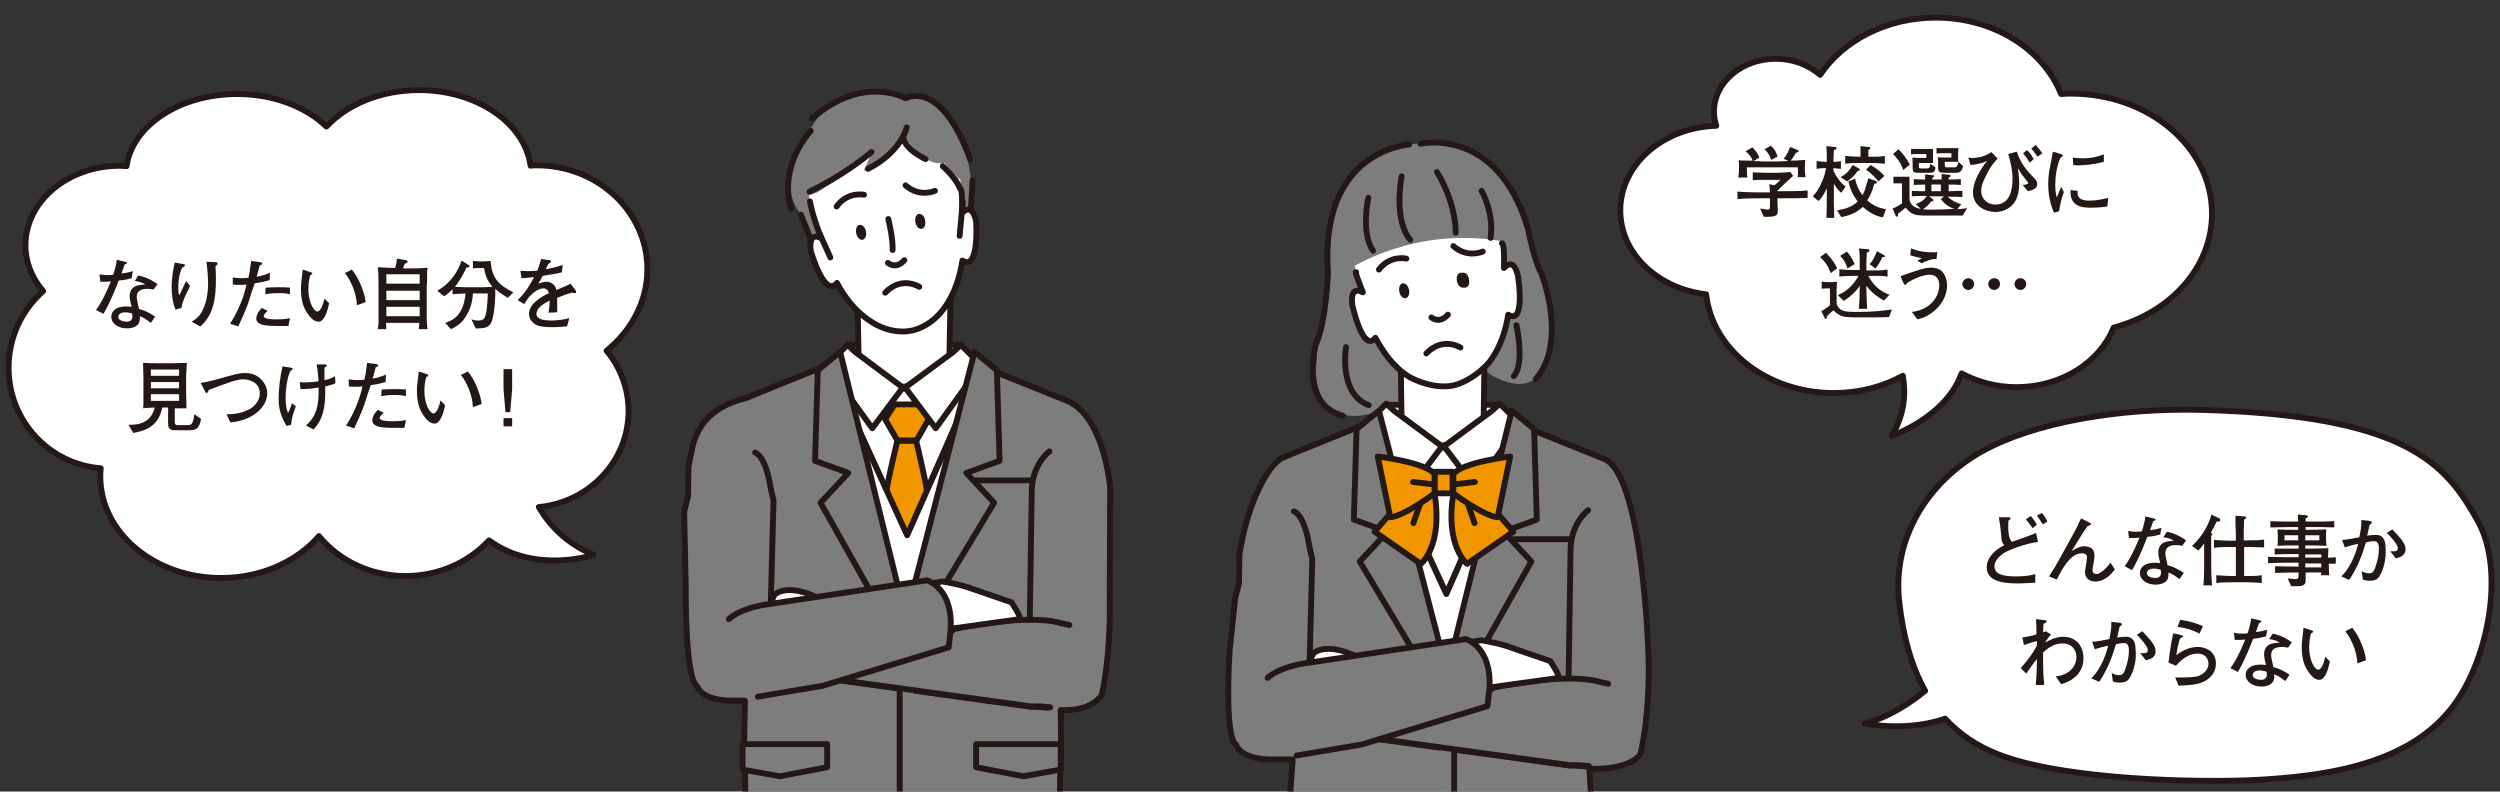<?xml version="1.0" encoding="utf-8"?>
<!-- Generator: Adobe Illustrator 24.1.3, SVG Export Plug-In . SVG Version: 6.00 Build 0)  -->
<svg version="1.1" id="レイヤー_1" xmlns="http://www.w3.org/2000/svg" xmlns:xlink="http://www.w3.org/1999/xlink" x="0px"
	 y="0px" viewBox="0 0 638 202" style="enable-background:new 0 0 638 202;" xml:space="preserve">
<rect x="0" y="0" width="638" height="202" fill="#333333" stroke="none"/>
<style type="text/css">
	.st0{clip-path:url(#SVGID_2_);}
	.st1{fill:#FFFFFF;stroke:#231815;stroke-width:1.5;stroke-linecap:round;stroke-linejoin:round;stroke-miterlimit:10;}
	.st2{fill:#7D7D7D;stroke:#231815;stroke-width:1.5;stroke-linecap:round;stroke-linejoin:round;stroke-miterlimit:10;}
	.st3{fill:none;stroke:#231815;stroke-width:1.5;stroke-linecap:round;stroke-linejoin:round;stroke-miterlimit:10;}
	.st4{fill:#231815;stroke:#231815;stroke-width:1.5;stroke-linecap:round;stroke-linejoin:round;stroke-miterlimit:10;}
	.st5{fill:#231815;}
	.st6{fill:#F29600;stroke:#231815;stroke-width:1.5;stroke-linecap:round;stroke-linejoin:round;stroke-miterlimit:10;}
	.st7{fill:#7D7D7D;}
	.st8{fill:#FFFFFF;}
	.st9{fill:#FFE946;stroke:#231815;stroke-width:1.5;stroke-linecap:round;stroke-linejoin:round;stroke-miterlimit:10;}
	.st10{fill:#007FC9;stroke:#231815;stroke-width:1.5;stroke-linecap:round;stroke-linejoin:round;stroke-miterlimit:10;}
</style>
<g>
	<g>
		<defs>
			<rect id="SVGID_1_" x="125.9" y="14.4" width="336.4" height="187.6"/>
		</defs>
		<clipPath id="SVGID_2_">
			<use xlink:href="#SVGID_1_"  style="overflow:visible;"/>
		</clipPath>
		<g class="st0">
			<g>
				<polygon class="st1" points="245.2,88 216.3,88 230.7,103.2 				"/>
				<path class="st1" d="M245.5,93.4c-3-1.5-3.2-2.9-3.2-2.9l0.3-16.8l-11.9,2.7l-11.9-2.7l0.3,16.8c0,0-0.2,1.4-3.2,2.9
					c0,0-1.8,6.7,13.5,8.6l0.2,0.2c0.4,0,0.7-0.1,1-0.1c0.3,0,0.7,0.1,1,0.1l0.2-0.2C247.3,100.2,245.5,93.4,245.5,93.4z"/>
				<path class="st2" d="M283.2,152.4l0.1-28c0,0-1.5-19-11.7-22.4l-19.4-7.8l-6.7-3c0,0-2.9,6.4-15.1,7.5
					c-12.2-1.1-15.1-7.5-15.1-7.5l-6.7,3l-14.1,5.7l-4.1,1.7c-3.8,1-11.5,3.2-13.7,12.5l-1,5l-0.1,7.5l-1,4l0.4,18.6
					c0,0-0.3,23.9,2.9,25.9c0,0,0.7,3.3,8,3.7h4.2l-0.2,12c0.3,5.3,0.3,11.3,0.3,11.3l-0.8,20H228h5h37.7l-0.2-20c0,0,0-6,0.3-11.3
					l-0.1-9.6c2.5,0.1,7.6,0,10.4-3.7C281.2,177.3,283.5,168,283.2,152.4z"/>
				<path class="st3" d="M262.8,158.4l0.5-32.9c0-7,4.5-10.3,4.5-10.3"/>
				<path class="st1" d="M209,152.7c0,0-7.3-4-11.3-1c0,0-3,5.3,1,5.3"/>
				<path class="st4" d="M214.7,173.7l48.6,6.7c0,0-0.9-0.2,4.1,0.2"/>
				<path class="st3" d="M272.9,159.5c0,0-10.3-3.1-30.3,1.2"/>
				<path class="st3" d="M196.7,154.1l0.7-26.4l-0.7-3c-1.3-8.6-4-9.2-4-9.2"/>
				<path class="st3" d="M227,55.8c0,0,1.2,4.8,1.1,7.9"/>
				<path class="st3" d="M226.9,67c0,0,2,1.8,4.2-0.7"/>
				<g>
					<path class="st5" d="M236.1,56.3c0.2,1.1-0.2,2-0.9,2.1c-0.7,0.1-1.4-0.6-1.6-1.7c-0.2-1.1,0.2-2,0.9-2.1
						C235.3,54.5,236,55.3,236.1,56.3z"/>
				</g>
				<g>
					<path class="st5" d="M236.1,56.3c0.2,1.1-0.2,2-0.9,2.1c-0.7,0.1-1.4-0.6-1.6-1.7c-0.2-1.1,0.2-2,0.9-2.1
						C235.3,54.5,236,55.3,236.1,56.3z"/>
				</g>
				<line class="st3" x1="229.2" y1="76.8" x2="232.4" y2="76.3"/>
				<path class="st1" d="M231.5,136.6l-19.7-42.9l4.3-2c0,0,2.9,6.5,15.1,7.5c12.2-1.1,15.1-7.5,15.1-7.5l3.7,2.8L231.5,136.6z"/>
				<g>
					<g>
						<polygon class="st6" points="234.6,103.2 233.7,103.2 229.1,103.2 228.3,103.2 225.9,107 229,112.4 229.9,112.4 233,112.4 
							233.9,112.4 237,107 						"/>
						<path class="st6" d="M233.8,112.5h-1.9h-1h-1.9c0,0-3.2,13.2-2.7,13.2c0.3,0,3.1,8.2,4.6,10.7V136c0,0,0.2,0.8,0.5,0.3
							c0.3,0.5,0.5,0.1,0.5,0.1l0,0c1.5-2.4,4.3-10.7,4.6-10.7C237,125.8,233.8,112.5,233.8,112.5z"/>
					</g>
				</g>
				<polyline class="st1" points="211.9,93.7 231.5,136.6 250.2,94.5 230.5,161.5 230.1,160.1 211.9,93.7 				"/>
				<polygon class="st1" points="218.2,89.8 230.4,98.9 222.6,109.3 222.6,109.3 211,93.2 216.3,88 				"/>
				<polygon class="st1" points="243.3,89.8 231,98.9 238.8,109.3 238.8,109.3 250.4,93.2 245.2,88 				"/>
				<polyline class="st2" points="232.6,163.6 214.4,89.8 208.7,94.5 208,117.6 216.5,120.7 209.4,128.3 226.9,159.4 				"/>
				<polyline class="st2" points="234.3,160.5 253.7,128.3 246.6,120.7 255.1,117.6 254.4,94.5 248.7,89.8 229.6,163.7 229.6,221.9 
									"/>
				<path class="st2" d="M270.3,158.9c0,0-7.8-2.5-27.7,1.8l-13.8,2.8l-14.1,10.1l48.6,6.7c0,0,1.4-0.2,4.7,0.2"/>
				<path class="st1" d="M234.2,149.4l6.3-1c0,0,4.7,0.7,8,2l9.6,3.3c0,0,2.4,3.5,2.2,4.3l-17.3,2.4l0.1,0.5
					C243.1,161,232.8,153.7,234.2,149.4z"/>
				<path class="st2" d="M186,158c0,0,2.7-2.9,10.7-3.9l39.9-6c0,0,6.7,2,6,12.6l-0.5,4.5L210,175l-16.6,2.8"/>
				<polygon class="st2" points="249.1,189.9 270.7,189.9 270.7,196.4 261.2,198.1 249.1,195.8 				"/>
				<polygon class="st2" points="211.1,189.9 189.5,189.9 189.5,196.4 199,198.1 211.1,195.8 				"/>
				<line class="st3" x1="263.3" y1="122.6" x2="248.8" y2="122.6"/>
				<line class="st3" x1="229.2" y1="76.8" x2="232.4" y2="76.3"/>
				<path class="st7" d="M231,25.1c0,0-9.5-4.8-18.2,1.9c0,0-1.9,0.4-4.3,3.3c-0.7,0.9-1.9,3-2.6,4.2c-0.3,0.5-0.5,1-0.8,1.5
					c-2.2,4.6-6.4,11.7-0.3,19.3l4.4,9.9l38.5-6.5c0,0,1.7-12.6-2.1-22.3C245.5,36.3,240.6,23.1,231,25.1z"/>
				<path class="st8" d="M244.9,45.8c0,0,0.1-1.2,0.3,1.5c0.2,1.9,0.3,4.3,0.2,7.1c1-1.1,2.7-2,3.6,2.1c0,0,0.9,12.8-3.5,10
					c-0.6,3.9-1.9,8.5-4.7,12.2c0,0-2.9,4.5-8.3,5.7l0,0c-0.1,0-0.2,0-0.3,0c-0.1,0-0.2,0.1-0.3,0.1l0,0c-5.6,0.7-9.8-2.5-9.8-2.5
					c-4-2.5-6.8-6.4-8.6-9.8c-3.2,4.1-6.7-8.2-6.7-8.2c-0.5-4.2,1.4-3.9,2.7-3.2c-2.5-6.3-3.1-10.9-3.1-10.9l2.2-0.8
					c0,0,13.5-8.8,13.9-10.2l-2.1,4.8c0,0,9.6-5.5,10.2-9c0,0,4.4,6.8,9,7l1.5-0.1C241,41.6,244.3,45.4,244.9,45.8z"/>
				<path class="st3" d="M240.6,42.4c0,0,3.3,2.9,4.4,5.7c0,0,0.7-0.5,0.5,6.3c1-1.1,2.7-2,3.6,2.1c0,0,0.9,12.8-3.5,10
					c-0.6,3.9-1.9,8.5-4.7,12.2c0,0-2.9,4.5-8.3,5.7l0,0c-0.1,0-0.2,0-0.3,0c-0.1,0-0.2,0.1-0.3,0.1l0,0c-5.6,0.7-9.8-2.5-9.8-2.5
					c-4-2.5-6.8-6.4-8.6-9.8c-3.2,4.1-6.7-8.2-6.7-8.2c-0.5-4.2,1.4-3.9,2.7-3.2c-2.5-6.3-2.9-9.4-2.9-9.4"/>
				<path class="st3" d="M205.5,49.6"/>
				<path class="st3" d="M206.6,48.9c0,0,8.4-3.9,15.8-10.1"/>
				<path class="st3" d="M231.4,32.5c0,0-1.3,6.2-9.9,10.6"/>
				<path class="st3" d="M236.2,40.6c0,0-5.7-2.6-5.7-5.9"/>
				<path class="st3" d="M205.9,34.5"/>
				<path class="st3" d="M201.9,53.3c0,0-3.7-9.7,5-19.9"/>
				<line class="st3" x1="211.9" y1="65.7" x2="209.2" y2="59.7"/>
				<line class="st3" x1="244.9" y1="60.2" x2="245.7" y2="51.4"/>
				<path class="st3" d="M207.2,30.3c13.1-11.5,23.9-5.2,23.9-5.2s8.9-5.3,16.5,15.6"/>
				<line class="st3" x1="248.2" y1="46" x2="247.8" y2="53.1"/>
				<line class="st3" x1="204.4" y1="54.8" x2="207" y2="61.3"/>
				<path class="st3" d="M226.7,55.9c0,0,1.2,4.8,1.1,7.9"/>
				<path class="st3" d="M226.6,67.1c0,0,2,1.8,4.2-0.7"/>
				<g>
					<g>
						<path class="st5" d="M218.5,59.5c0.2,1.1,0.9,1.8,1.6,1.7c0.7-0.1,1.1-1.1,0.9-2.1c-0.2-1.1-0.9-1.8-1.6-1.7
							C218.7,57.4,218.3,58.4,218.5,59.5z"/>
						<path class="st3" d="M220.5,49.7c0,0-4.2-0.9-7,3"/>
					</g>
					<g>
						<path class="st5" d="M236.1,56.3c0.2,1.1-0.2,2-0.9,2.1c-0.7,0.1-1.4-0.6-1.6-1.7c-0.2-1.1,0.2-2,0.9-2.1
							C235.3,54.5,236,55.3,236.1,56.3z"/>
					</g>
				</g>
			</g>
			<path class="st7" d="M374.9,38.4c0,0-13.1-6.4-27.5,4c0,0-11.8,6.7-8.5,29.7c-3.2,14.3-2.6,15.4-2.9,20.1
				c-1.1,7.2,2.5,22.7,26.3,7.5c0,0,12.9-8.8,17.8-4.3c0,0,11.7,8,14.9-4.2c0,0,4.3-10.5-2.1-23.4c0,0-2.1-5-2.6-9.9
				C390.4,58.1,385.9,41.9,374.9,38.4z"/>
			<polygon class="st1" points="382.8,103.3 353.9,103.3 368.4,118.6 			"/>
			<path class="st1" d="M382.9,106.9c-3-1.5-4.3,2.1-4.3,2.1l0.3-21.7L368.1,90l-10.7-2.7l0.3,21.7c0,0-1.4-3.6-4.3-2.1
				c0,0-1.8,6.7,13.5,8.6l0.2,0.2c0.4,0,0.7-0.1,1-0.1c0.3,0,0.7,0.1,1,0.1l0.2-0.2C384.7,113.7,382.9,106.9,382.9,106.9z"/>
			<path class="st2" d="M420.7,167.4L420.7,167.4c0,0-1.4-47.1-11.6-50.4l-19.4-7.8l-6.7-3c0,0-2.9,6.4-15.1,7.5
				c-12.2-1.1-15.1-7.5-15.1-7.5l-6.7,3l-14.1,5.7l-4.1,1.7c-3.8,1-8.5,10.4-10.6,19.7l-1,5l-0.1,7.5l-1,4l-1.4,13.2
				c0,0-1.5,22.1,1.7,24.1c0,0,0.7,3.3,8,3.7h6.4l-3.2,43.8c0.4-0.5,0.4-0.5,0.4-0.5l0,0h38.3h5h37.7l0,0l0,0l-2.5-40.9
				c2.5,0.1,10.2,0,13-3.7C418.7,192.3,421.1,183,420.7,167.4z"/>
			<path class="st3" d="M400.3,173.4l0.5-32.9c0-7,4.5-10.3,4.5-10.3"/>
			<path class="st1" d="M346.5,167.7c0,0-7.3-4-11.3-1c0,0-3,5.3,1,5.3"/>
			<path class="st4" d="M352.2,188.7l48.6,6.7c0,0-0.9-0.2,4.1,0.2"/>
			<path class="st3" d="M410.4,174.5c0,0-10.3-3.1-30.3,1.2"/>
			<path class="st3" d="M334.2,169.1l0.7-26.4l-0.7-3c-1.3-8.6-4-9.2-4-9.2"/>
			<path class="st1" d="M369.1,151.6l-19.7-42.9l4.3-2c0,0,2.9,6.5,15.1,7.5c12.2-1.1,15.1-7.5,15.1-7.5l3.7,2.8L369.1,151.6z"/>
			<polyline class="st1" points="349.4,108.7 369.1,151.6 387.7,109.5 368,176.5 367.7,175.1 349.4,108.7 			"/>
			<polygon class="st1" points="355.7,104.8 368,113.9 360.2,124.3 360.2,124.3 348.6,108.2 353.8,103 			"/>
			<polygon class="st1" points="380.8,104.8 368.5,113.9 376.4,124.3 376.4,124.3 388,108.2 382.7,103 			"/>
			<polyline class="st2" points="367.6,178.6 385.8,104.8 391.5,109.5 392.2,132.6 383.7,135.7 390.8,143.3 373.3,174.4 			"/>
			<polyline class="st2" points="366.3,175.5 347,143.3 354.1,135.7 345.5,132.6 346.2,109.5 351.9,104.8 371.1,178.7 371.1,236.9 
							"/>
			<path class="st2" d="M407.8,173.9c0,0-7.8-2.5-27.7,1.8l-13.8,2.8l-14.1,10.1l48.6,6.7c0,0,1.4-0.2,4.7,0.2"/>
			<path class="st1" d="M371.7,164.4l6.3-1c0,0,4.7,0.7,8,2l9.6,3.3c0,0,2.4,3.5,2.2,4.3l-17.3,2.4l0.1,0.5
				C380.7,175.9,370.4,168.7,371.7,164.4z"/>
			<path class="st2" d="M323.5,173c0,0,2.7-2.9,10.7-3.9l39.9-6c0,0,6.7,2,6,12.6l-0.5,4.5l-32.1,9.8l-16.6,2.8"/>
			<line class="st3" x1="400.6" y1="137.6" x2="386.3" y2="137.6"/>
			<path class="st9" d="M367.2,214.9c0,1.6-1.3,3-3,3s-3-1.3-3-3c0-1.6,1.3-3,3-3S367.2,213.3,367.2,214.9z"/>
			<g>
				<g>
					<g>
						<path class="st6" d="M357.5,127.9l-6.7,7.8l11.8,8.2c0,0,5.7-4.5,3.5-18L357.5,127.9z"/>
						<path class="st6" d="M379.5,127.9l6.7,7.8l-11.8,8.2c0,0-5.7-4.5-3.5-18L379.5,127.9z"/>
					</g>
				</g>
				<polygon class="st6" points="366.7,120.4 370.7,120.4 370.7,125.9 366.1,125.9 366.1,120.4 				"/>
				<path class="st6" d="M351.6,116.5c0,0,12.4,1.5,14.5,4.5v4.9c0,0-7.7,5.8-11.3,6.1l0,0L351.6,116.5z"/>
				<path class="st6" d="M385.4,116.5c0,0-12.4,1.5-14.5,4.5v4.9c0,0,7.7,5.8,11.3,6.1l0,0L385.4,116.5z"/>
				<g>
					<line class="st10" x1="362.3" y1="128.9" x2="360.7" y2="133.5"/>
					<line class="st10" x1="360.6" y1="123" x2="365.8" y2="123.6"/>
				</g>
				<g>
					<line class="st10" x1="374.7" y1="128.9" x2="376.3" y2="133.5"/>
					<line class="st10" x1="376.4" y1="123" x2="371.2" y2="123.6"/>
				</g>
			</g>
			<polygon class="st2" points="386.7,204.9 407,204.9 408.2,211.4 398.8,213.1 386.7,210.8 			"/>
			<polygon class="st2" points="348.5,204.9 328,204.9 326.9,211.4 336.4,213.1 348.5,210.8 			"/>
			<path class="st8" d="M383.3,59.8c0,0,0.1-1.2,0.3,1.5c0.2,1.9,0.3,4.3,0.2,7.1c1-1.1,2.7-2,3.6,2.1c0,0,2,12.6-2.5,9.8
				c-0.6,3.9-2,8.5-4.8,12.2c0,0-3.8,4.6-9.2,5.9l0,0c-0.1,0-0.2,0-0.3,0c-0.1,0-0.2,0.1-0.3,0.1l0,0c-5.6,0.7-10.7-2.4-10.7-2.4
				c-4-2.5-6.6-6.4-8.5-9.9c-3.2,4.1-5.9-8.4-5.9-8.4c-0.5-4.2,1.4-3.9,2.7-3.2c-2.5-6.3-3.1-10.9-3.1-10.9l2.2-0.8
				c0,0,13.5-8.8,13.9-10.2l7.1-3.1c0,0,0.4,2.5,0.9-1c0,0,4.4,6.8,9,7l1.5-0.1C379.3,55.6,382.7,59.3,383.3,59.8z"/>
			<path class="st3" d="M343.7,63.6"/>
			<g>
				<path class="st5" d="M374.3,71.3c0.2,1.1-0.2,2-0.9,2.1c-0.7,0.1-1.4-0.6-1.6-1.7c-0.2-1,0.2-2,0.9-2.1
					C373.5,69.5,374.2,70.3,374.3,71.3z"/>
			</g>
			<path class="st3" d="M365.3,81c0,0,2,1.8,4.2-0.7"/>
			<path class="st7" d="M344.3,68.7c0,0,17.1-11.5,40.3-6.9c0,0,1.5-21.3-17.2-21.7C367.4,40.2,336.2,44.1,344.3,68.7z"/>
			<g>
				<path class="st3" d="M357.7,45c0,0-2.2,11,2.2,16.2"/>
				<path class="st3" d="M349.2,50.5c0,0-2,8.8,1.2,13.5"/>
				<path class="st3" d="M366.7,43.9c0,0,4.7,7.1,4.8,15.5"/>
				<path class="st3" d="M378.1,48.7c0,0,3.2,5.4,2.3,12"/>
				<path class="st3" d="M359.6,36.9c0,0-22.9,1.3-20.7,32.6c0,0-0.4,12.5-3.1,18.4c0,0-4.4,15.1,6.9,18.2"/>
				<path class="st3" d="M362.5,36.7c0,0,19.7-4.7,27.5,21.9c0,0,1.4,7.7,3.4,11.3c0,0,6.8,17.2-1.5,26.9"/>
				<path class="st3" d="M343.5,88.6c0,0-2,11.9,5.8,14.8"/>
				<path class="st3" d="M387,83c0,0,2.2,9.9-0.7,13"/>
			</g>
			<g>
				<path class="st5" d="M357.1,74.4c0.2,1.1,0.9,1.8,1.6,1.7c0.7-0.1,1.1-1.1,0.9-2.1c-0.2-1-0.9-1.8-1.6-1.7
					C357.3,72.4,356.9,73.3,357.1,74.4z"/>
				<path class="st3" d="M358.9,66c0,0-4.1-1-7,2.8"/>
			</g>
			<g>
				<path class="st5" d="M374.9,71.3c0.2,1.1-0.2,2-0.9,2.1c-0.7,0.1-1.4-0.6-1.6-1.7c-0.2-1,0.2-2,0.9-2.1
					C374,69.4,374.7,70.2,374.9,71.3z"/>
			</g>
			<path class="st3" d="M383.3,62.1c0,0,0.7-0.5,0.5,6.3c1-1.1,2.7-2,3.6,2.1c0,0,2,12.6-2.5,9.8c-0.6,3.9-2,8.5-4.9,12.2
				c0,0-3.8,4.6-9.2,5.9l0,0c-0.1,0-0.2,0-0.3,0c-0.1,0-0.2,0.1-0.3,0.1l0,0c-5.6,0.7-10.7-2.4-10.7-2.4c-4-2.5-6.6-6.4-8.5-9.9
				c-3.2,4.1-5.9-8.4-5.9-8.4c-0.5-4.2,1.4-3.9,2.7-3.2c-2.5-6.3-1.7-5.1-1.7-5.1"/>
			<path class="st3" d="M372.7,88.7c0,0-4.5-2.9-8.7,1.5"/>
			<path class="st3" d="M234.6,73.2c0,0-4.5-2.9-8.7,1.5"/>
			<path class="st3" d="M378.4,64.2c0,0-3.9,1.8-7.5-1.4"/>
			<path class="st3" d="M238.6,48.7c0,0-3.9,1.8-7.5-1.4"/>
		</g>
	</g>
	<path class="st1" d="M564.5,54.5c0-16.9-16.1-30.6-35.9-30.6c-0.9,0-1.7,0-2.6,0.1C521.4,12.6,508.9,4.5,494,4.5
		c-12.6,0-23.7,5.9-29.5,14.6c-2.9-2.5-6.9-4.1-11.3-4.1c-8.7,0-15.8,6-15.8,13.5c0,1.2,0.2,2.4,0.6,3.6
		c-13.6,0.4-24.5,9.9-24.5,21.6c0,11,9.6,20,21.9,21.4c1.6,14.2,15.6,25.2,32.6,25.2c6.5,0,12.5-1.6,17.6-4.4
		c0.8,4.4,0.5,9.7-2.8,15.3c0,0,13.8-4.7,17.8-15.9c4.1,2.2,8.9,3.5,14,3.5c11.5,0,21.3-6.4,24.8-15.2
		C554.1,79.7,564.5,68.1,564.5,54.5z"/>
	<path class="st1" d="M632.4,133.1c-8.1-14.5-17.7-27.1-70.9-28.5c-20.4-0.5-42.4,3.1-55.9,10.7c-13.4,7.6-22.8,21.8-20.9,38.4
		c0.9,8.1,2.9,16,6.6,22.6c-3.7,3-9.4,6.9-15.5,8.3c0,0,10.5,2.3,20.6-1.2c3.5,3.8,7.9,6.9,13.5,9.1c17.2,6.7,52.1,7.3,66.6,6.5
		c14.5-0.9,36.6-3,48.6-17.6C634.9,169.6,639.5,145.9,632.4,133.1z"/>
	<path class="st1" d="M165.2,68.7c0-14.6-12.6-26.5-28.2-26.5c-0.5,0-1.1,0-1.6,0.1C133.9,31.4,121.7,23,106.9,23
		c-9.8,0-18.4,3.7-23.6,9.3c-5.2-5-13.4-8.3-22.8-8.3C45.9,24,33.8,32,32.3,42.4c-0.5,0-1.1-0.1-1.7-0.1c-13.3,0-24.1,9.1-24.1,20.3
		c0,4.4,1.7,8.4,4.5,11.7C5.6,79.1,2.2,86,2.2,93.9c0,13.5,10.4,24.6,23.5,25.6c-0.1,0.7-0.1,1.4-0.1,2.1
		c0,14.3,13.8,25.9,30.8,25.9c10.3,0,19.4-4.2,25-10.7c5,6.2,13.1,10.2,22.1,10.2c8.6,0,16.2-3.6,21.3-9.1
		c11.8,8.7,26.7,3.7,26.7,3.7c-7-2.9-11.3-7.6-14-12.2c12.8-1.2,22.9-11.7,22.9-24.5c0-5.8-2.1-11.2-5.6-15.4
		C161.1,84.4,165.2,77,165.2,68.7z"/>
	<g>
		<path class="st5" d="M33.6,71c-1.8,0.5-2.5,0.5-3.3,0.6c-0.5,1.3-2.1,5.5-3.9,8.5l-1.9-1c0.9-1.2,2-2.9,3.8-7.3
			c-0.7,0.1-0.8,0.1-2.7,0.1L25.4,70c0.6,0.1,1.1,0.2,2.1,0.2c0.6,0,0.9,0,1.4-0.1c0.5-1.5,0.8-2.9,0.9-3.8l2.1,0.5
			c0.4,0.1,0.5,0.1,0.5,0.3c0,0.2-0.1,0.2-0.6,0.4c-0.5,1.5-0.6,1.7-0.8,2.3c0.9-0.1,1.5-0.2,2.9-0.6L33.6,71z M39.2,73.9
			c-0.4-0.1-0.8-0.2-1.5-0.2c-2.3,0-2.8,1-2.8,2.1c0,0.6,0.1,0.8,0.5,2.7c0,0,0,0.2,0,0.3c1.9,0.6,2.5,0.9,4.2,2l-1.1,1.6
			c-1.6-1.2-2-1.4-2.8-1.7c0,0.8,0,1.6-0.5,2.1c-0.5,0.6-1.5,1-2.8,1c-2.2,0-4-1.2-4-3c0-1.3,1.1-2.6,3.8-2.6c0.6,0,1,0.1,1.4,0.1
			c-0.4-1.4-0.5-2.1-0.5-2.8c0-0.2,0-1.2,0.7-1.9c0.7-0.8,1.8-0.9,3.3-1c-0.9-0.5-1.3-0.7-2.7-0.9l0.9-1.4c1,0.2,2.6,0.6,4.9,2.2
			L39.2,73.9z M33.7,80c-0.8-0.2-1.2-0.3-1.6-0.3c-1.2,0-1.9,0.4-1.9,1.2c0,0.9,1.4,1.2,2.1,1.2c1.1,0,1.5-0.6,1.5-1.4
			C33.8,80.5,33.7,80.2,33.7,80z"/>
		<path class="st5" d="M46.3,78.6l-1.5,0.4c-0.8-1.8-1-3.9-1-5.8c0-1.8,0.3-4.1,0.8-6.2l2.2,0.4c0.2,0,0.4,0.1,0.4,0.3
			c0,0.2-0.2,0.3-0.7,0.6c-0.8,1.6-1,3.4-1,5.2c0,0.7,0.1,1.8,0.2,1.8c0.1,0,0.1,0,0.3-0.4c0.2-0.4,1.4-3,1.5-3.2l1,1.3
			C47.6,74.8,46.6,76.7,46.3,78.6z M55,67.9c0,0.5,0.1,1.8,0.1,3.4c0,4.5-0.5,9.1-4,12l-2.2-1.2c0.5-0.3,1.9-1,2.8-2.9
			c1.2-2.4,1.4-5.1,1.4-6.9c0-1.8-0.2-3.7-0.4-5.5l2.3,0.1c0.2,0,0.5,0,0.5,0.3C55.5,67.6,55.2,67.8,55,67.9z"/>
		<path class="st5" d="M68.8,71.5c-1,0.3-1.8,0.5-3.8,0.8c-0.3,0.8-1.5,4.5-1.7,5.2c-1,2.6-1.8,4.3-2.5,5.8l-2.1-0.7
			c1.5-2.2,3.4-6.1,4.2-10c-0.5,0.1-1,0.1-1.9,0.1c-0.6,0-1.1,0-1.6-0.1l0-1.8c0.5,0.1,1.3,0.2,2.3,0.2c0.7,0,1.2-0.1,1.7-0.1
			c0.2-0.8,0.3-1.3,0.7-4.3l2.3,0.3c0.3,0.1,0.5,0.1,0.5,0.4c0,0.3-0.2,0.3-0.6,0.4c-0.4,1.3-0.4,1.6-0.8,2.9c0.9-0.1,1.7-0.3,3.4-1
			L68.8,71.5z M73.6,83.2c-0.8,0-1.5,0-2,0c-4.1,0-4.8-0.3-5.5-0.7c-0.3-0.2-0.7-0.6-0.7-1.2c0-1.2,1-2.3,1.4-2.7l1.5,0.7
			c-0.4,0.4-1,1-1,1.4c0,0.8,2.6,0.8,3.3,0.8c2.2,0,2.7-0.2,3.4-0.3L73.6,83.2z M74,75.1c-0.4-0.1-1.1-0.3-2.8-0.3
			c-2,0-2.9,0.2-3.5,0.3l0.1-1.7c0.7,0,1.6-0.1,3-0.1c1.4,0,2.3,0,3.2,0.1L74,75.1z"/>
		<path class="st5" d="M81.3,82.1c-1.1,0-2-1-2.3-1.4c-1.5-1.8-2.2-3.8-2.2-7c0-0.8,0-1.1,0.4-4.4c0-0.1,0-0.4,0.1-0.5l1.8,0.6
			c0.4,0.1,0.6,0.2,0.6,0.4c0,0.2-0.2,0.3-0.5,0.4c-0.2,0.6-0.5,1.8-0.5,3.6c0,3.3,1.4,5.7,2.3,5.7s1.6-2.3,1.8-3.3l1.2,1.2
			C83.6,79.3,82.8,82.1,81.3,82.1z M91.1,77.9c-0.1-1.7-0.5-3.4-1.2-5c-1-2.2-1.5-2.7-1.9-3.2l1.8-0.9c2.1,2.5,3.4,6.6,3.5,8.3
			L91.1,77.9z"/>
		<path class="st5" d="M106.9,84c0-0.4,0.1-0.9,0.1-1.6h-8.5c0.1,1.4,0.1,1.5,0.1,1.6h-2.2c0.1-0.5,0.1-0.9,0.2-1.5
			c0-0.6,0-3.3,0-3.8v-5.1c0-3.6,0-3.7-0.2-5.4c2.1,0.1,2.4,0.1,4.4,0.2c0.2-0.4,0.4-1.2,0.5-2.4l2.3,0.4c0.2,0,0.4,0.1,0.4,0.4
			c0,0.1,0,0.2-0.2,0.3c-0.1,0-0.4,0.2-0.5,0.2c-0.3,0.7-0.3,0.8-0.4,1.2h1.5c1.5,0,3.2,0,4.7-0.2c-0.1,0.7-0.1,1-0.1,2.8
			c0,0.5,0,1.4-0.1,1.8c0,0.2,0,0.4,0,0.5v5.5c0,0.8,0,1.9,0,2.5c0.1,1.6,0.1,2,0.2,2.6H106.9z M107.1,70h-8.5v2.4h8.5V70z
			 M107.1,74.2h-8.5v2.4h8.5V74.2z M107.1,78.3h-8.5v2.4h8.5V78.3z"/>
		<path class="st5" d="M129.6,76c-1.8-1.1-2.1-1.3-3.2-2.3c0.1,1.5-0.2,6.5-0.9,8.3c-0.4,1-1,1.8-3.3,1.8c-0.3,0-0.5,0-0.8,0
			l-1.1-2.3c0.4,0.1,0.9,0.3,1.7,0.3c0.4,0,1.3,0,1.7-0.8c0.6-1.2,0.7-4.1,0.8-6.1h-3.8c-0.1,1.2-0.3,4-2.4,6.7
			c-1.2,1.5-2.6,2.1-3.2,2.4l-1.5-1.6c1.1-0.4,2.6-0.9,3.7-2.6c1.1-1.7,1.4-3.6,1.5-4.9c-0.5,0-2.8,0.1-3.3,0.2v-1.3
			c-0.9,1-1.7,1.5-2.2,1.8l-1.7-1.4c1.5-0.9,4.5-2.8,6.2-7.7l1.9,1.2c0.1,0.1,0.1,0.2,0.1,0.2c0,0.3-0.1,0.3-0.8,0.4
			c-0.3,0.7-1.1,2.6-2.9,4.9c0.5,0,2.3,0.1,2.7,0.1h4.6c0.1,0,2-0.1,2.3-0.1c-1.6-1.8-1.9-3.4-2.2-4.8h-1.8c-0.1,0-0.8,0.1-1,0.1
			v-1.9c0.2,0,1.4,0.1,1.6,0.1h1.2c0.7,0,1.2-0.1,1.7-0.1c0.4,4.5,1.9,6,5.8,8L129.6,76z"/>
		<path class="st5" d="M146.7,74.8c-0.1,0-0.5-0.1-0.8-0.1c-1.1,0.3-1.2,0.3-3.7,1.3c0,0.6,0,3.2,0,3.7l-2.2,0.1
			c0.1-0.6,0.2-1.6,0.3-3.1c-1.2,0.6-2,1.1-2.6,1.7c-0.5,0.5-0.8,1.2-0.8,1.7c0,1.5,2.2,1.7,3.9,1.7c1,0,3-0.2,4.5-0.6l-0.6,2.1
			c-0.2,0-0.3,0-1.5,0.1c-0.5,0-1,0.1-1.9,0.1c-3.7,0-4.5-0.5-5.2-1.1c-0.7-0.6-1.1-1.4-1.1-2.3c0-2.6,3.2-4.4,5.1-5.3
			c-0.2-0.5-0.4-1.2-1.5-1.2c-1.1,0-2.2,0.9-2.9,1.5c-0.9,0.8-1.5,1.8-1.9,2.5l-1.7-1c2.1-2.1,3.1-3.8,4.2-5.9
			c-1.4,0.2-2,0.2-3.2,0.3l-0.3-1.9c0.5,0,1.1,0.1,1.9,0.1c1,0,1.7-0.1,2.4-0.1c0.6-1.4,0.7-2.1,1-3l2.2,0.3c0.2,0,0.3,0.1,0.3,0.3
			c0,0.2,0,0.2-0.7,0.7c-0.3,0.7-0.4,0.9-0.6,1.3c1.9-0.3,3.1-0.7,4.3-1.1l-0.2,1.9c-1.1,0.3-3.6,0.7-4.9,0.9
			c-0.5,0.9-0.8,1.5-1.1,2c0.4-0.2,1.4-0.5,2.1-0.5c0.7,0,1.8,0.4,2.3,1.5c0.1,0.2,0.1,0.4,0.2,0.6c2.6-1.1,2.7-1.1,3.6-1.6l1.3,1.7
			c0.1,0.1,0.1,0.2,0.1,0.3C147.1,74.7,146.9,74.8,146.7,74.8z"/>
		<path class="st5" d="M48.1,109.8h-2.9c-1,0-1.3,0-1.6-0.2c-0.7-0.3-0.7-1-0.7-1.9V104h-1.5c-1,5.3-5,6-7.4,6.5l-1.2-2.1
			c1,0,3.5,0.1,5.2-1.6c0.4-0.4,1.1-1.2,1.5-2.8c-0.3,0-1.7,0.1-2,0.1c-0.4,0-0.7,0-1,0.1c0.1-0.4,0.1-0.8,0.1-1.6
			c0-0.7,0-1.5,0-2.2v-4.4c0-0.5-0.1-2.9-0.1-3.4c1.4,0.1,2.3,0.1,3.5,0.1h4.3c0.9,0,2.7-0.1,3.4-0.1c0,0.2-0.1,1-0.1,1.5
			c0,0.4-0.1,1.6-0.1,1.9v4.4c0,0.9,0.1,3,0.1,3.8c-1,0-2,0-3,0v3.4c0,0.9,0.4,0.9,1,0.9h2.4c0.8,0,1.3-0.3,1.6-2.8l1.7,1.2
			C50.9,109.8,49.5,109.8,48.1,109.8z M45.7,94.3h-7.2v1.6h7.2V94.3z M45.7,97.5h-7.2v1.6h7.2V97.5z M45.7,100.6h-7.2v1.7h7.2V100.6
			z"/>
		<path class="st5" d="M58.8,107.8l-1-2.1c2.2,0.1,4.5-0.4,6.4-1.6c1.1-0.8,2.1-2.1,2.1-3.7c0-3.1-3.1-3.6-4.2-3.6
			c-1.2,0-2.8,0.5-3.9,0.9c-0.8,0.3-4.2,1.5-4.9,1.8c-0.2,0.5-0.3,0.8-0.6,0.8c-0.1,0-0.2,0-0.4-0.5l-1.1-2.1
			c0.9-0.1,2.1-0.3,4.2-0.9c4.7-1.3,5.5-1.6,7-1.6c1.7,0,3.2,0.4,4.4,1.8c1.1,1.2,1.4,2.4,1.4,3.4C68.2,103.7,64.7,107.3,58.8,107.8
			z"/>
		<path class="st5" d="M74.3,108.4l-1.2,0.3c-1.2-2.2-2-4-2-6.9c0-2.6,0.4-5.7,1-8.3l2,0.3c0.5,0.1,0.6,0.1,0.6,0.3
			s-0.1,0.2-0.6,0.6c-0.2,0.5-0.5,1.1-0.7,2.1c-0.5,2.2-0.5,4.2-0.5,5c0,2,0.3,2.7,0.6,3.6c0.4-0.7,0.8-1.7,1-2.5l1,0.8
			C74.8,105.6,74.4,106.7,74.3,108.4z M84.9,98.1c-0.1,0-1.6,0.5-1.9,0.5c0,0.5,0,0.9,0,1.6c0,5.9-1.7,8-3,9.4l-1.9-1
			c1.7-1.6,3.2-3.5,3.2-8.3c0-0.5,0-0.9,0-1.4c-2.4,0.4-3.8,0.4-4.6,0.4l-0.2-1.8c0.4,0,0.7,0.1,1.1,0.1c1.1,0,2.6-0.1,3.7-0.3
			c-0.1-1.5-0.3-3.4-0.5-4.3l2,0c0.4,0,0.6,0.1,0.6,0.3c0,0.2-0.1,0.2-0.6,0.5c0,0.5,0,0.7,0,2.5c0,0.2,0,0.6,0,0.7
			c1-0.1,1.8-0.5,2.7-1l0.1,1.8C85.3,98,85.1,98,84.9,98.1z"/>
		<path class="st5" d="M98.4,97.5c-1,0.3-1.8,0.5-3.8,0.8c-0.3,0.8-1.5,4.5-1.7,5.2c-1,2.6-1.8,4.3-2.5,5.8l-2.1-0.7
			c1.5-2.2,3.4-6.1,4.2-10c-0.5,0.1-1,0.1-1.9,0.1c-0.6,0-1.1,0-1.6-0.1l0-1.8c0.5,0.1,1.3,0.2,2.3,0.2c0.7,0,1.2-0.1,1.7-0.1
			c0.2-0.8,0.3-1.3,0.7-4.3l2.3,0.3c0.3,0.1,0.5,0.1,0.5,0.4c0,0.3-0.2,0.3-0.6,0.4c-0.4,1.3-0.4,1.6-0.8,2.9c0.9-0.1,1.7-0.3,3.4-1
			L98.4,97.5z M103.2,109.2c-0.8,0-1.5,0-2,0c-4.1,0-4.8-0.3-5.5-0.7c-0.3-0.2-0.7-0.6-0.7-1.2c0-1.2,1-2.3,1.4-2.7l1.5,0.7
			c-0.4,0.4-1,1-1,1.4c0,0.8,2.6,0.8,3.3,0.8c2.2,0,2.7-0.2,3.4-0.3L103.2,109.2z M103.6,101.1c-0.4-0.1-1.1-0.3-2.8-0.3
			c-2,0-2.9,0.2-3.5,0.3l0.1-1.7c0.7,0,1.6-0.1,3-0.1c1.4,0,2.3,0,3.2,0.1L103.6,101.1z"/>
		<path class="st5" d="M110.9,108.1c-1.1,0-2-1-2.3-1.4c-1.5-1.8-2.2-3.8-2.2-7c0-0.8,0-1.1,0.4-4.4c0-0.1,0-0.4,0.1-0.5l1.8,0.6
			c0.4,0.1,0.6,0.2,0.6,0.4c0,0.2-0.2,0.3-0.5,0.4c-0.2,0.6-0.5,1.8-0.5,3.6c0,3.3,1.4,5.7,2.3,5.7c1,0,1.6-2.3,1.8-3.3l1.2,1.2
			C113.2,105.3,112.4,108.1,110.9,108.1z M120.7,103.9c-0.1-1.7-0.5-3.4-1.2-5c-1-2.2-1.5-2.7-1.9-3.2l1.8-0.9
			c2.1,2.5,3.4,6.6,3.5,8.3L120.7,103.9z"/>
		<path class="st5" d="M130.7,94.2v5.2l-0.5,5.8H129l-0.5-5.8v-5.2H130.7z M130.7,106.7v2.1h-2.2v-2.1H130.7z"/>
	</g>
	<g>
		<path class="st5" d="M455.4,50.6h-1.8v0.7c0,0.4,0.1,2,0.1,2.4c0,0.5,0,1.3-1.1,1.5c-0.4,0.1-1.9,0.2-2.5,0.1l-0.9-2.1
			c0.3,0.1,1.8,0.3,1.9,0.3c0.6,0,0.6-0.4,0.6-1.3v-1.6h-2.4c-0.7,0-3.8,0-5.9,0.2v-1.9c2.4,0.2,5.8,0.2,5.9,0.2h2.4
			c0-0.7-0.1-1.4-0.2-2.1l1.3,0.3c0.4-0.3,1-0.8,1.6-1.4H450c-0.9,0-1.8,0-2.7,0.1V44c0.3,0,3.2,0.1,3.7,0.1h2.2
			c0.9,0,2.8-0.1,3.7-0.2l0.7,1c-0.3,0.2-1.6,1.5-1.9,1.7l-0.8,0.8l-1.4,1.4h1.8c0.9,0,4,0,6-0.2v1.9
			C459.5,50.6,457.3,50.6,455.4,50.6z M458.8,45.3c0-1.2,0.1-1.3,0-2.6h-13c0,0.2,0,1.6,0.1,2.6h-2.3c0.1-0.4,0.2-1.1,0.2-2.7
			c0-0.8,0-1.3-0.1-1.7c0.6,0.1,2.9,0.1,3.6,0.1c-0.4-1-1-1.7-1.8-2.4l1.7-1c0.7,0.6,1.5,1.8,1.8,2.6l-1.5,0.9
			c0.3,0,2.4,0.1,2.5,0.1h3.7c0.1,0,2.4-0.1,2.7-0.1l-1.2-0.6c0.6-0.7,1.2-1.7,1.6-3l1.8,0.7c0.2,0.1,0.4,0.2,0.4,0.3
			c0,0.4-0.5,0.4-0.7,0.5c-0.4,0.7-1.1,1.8-1.3,2c1,0,2.5-0.1,3.7-0.2c0,0.4-0.1,1.1-0.1,2.1c0,1.3,0.1,1.9,0.2,2.3H458.8z
			 M452,40.8c-0.2-0.7-0.6-1.7-1.7-2.7l1.6-0.9c1.1,0.9,1.6,2.1,1.7,2.8L452,40.8z"/>
		<path class="st5" d="M469.9,49.2c-0.3-0.2-0.9-0.7-1.9-2.3V50c0,1.5,0,2.4,0.1,5.6h-2c0.1-1.7,0.1-3.6,0.1-5.6v-2
			c-0.8,1.9-1.7,2.9-2.1,3.3l-1.5-1.2c1.9-1.8,3.2-5.5,3.4-7.2h-0.3c0,0-1.2,0-2.1,0.2v-2c0.7,0.1,1.8,0.2,2.1,0.2h0.5
			c0-2.1,0-2.3-0.1-4l2.2,0.2c0.2,0,0.4,0.1,0.4,0.3c0,0.2-0.3,0.4-0.7,0.5c0,0.4-0.1,2.2-0.1,2.6v0.4c0.3,0,1.2,0,1.9-0.2v2
			c-0.8-0.1-1.7-0.2-1.9-0.2v0.7c0.5,1.1,1.8,3.2,3.1,4L469.9,49.2z M480.5,55.5c-0.8-0.2-2.8-0.6-5.1-2.7c-2,1.9-4.4,2.4-5.5,2.6
			l-1.1-1.7c2.2-0.4,3.9-0.9,5.3-2.3c-1.3-1.6-1.9-3.1-2.4-5.1l1.7-0.7c0.4,1.7,0.9,2.9,1.9,4.2c0.4-0.6,0.6-1.2,1.5-4.3l1.7,0.6
			c0.1,0,0.5,0.2,0.5,0.4c0,0.3-0.5,0.4-0.7,0.4c-0.3,1.2-0.8,2.8-1.8,4.2c1.6,1.5,3.2,2,4.8,2.3L480.5,55.5z M474.1,43.6
			c-0.7,1-1.4,1.8-2.7,2.7l-1.7-1.1c1.7-0.8,2.6-2.2,3.1-3.1l1.6,0.9c0.1,0.1,0.2,0.2,0.2,0.3C474.7,43.6,474.4,43.6,474.1,43.6z
			 M477.5,41.6h-3.3c-1.1,0-2.2,0-3.3,0.2v-2c1.2,0.1,2.8,0.2,3.3,0.2h0.6c0-0.3,0-2.5,0-2.7l2.1,0.2c0.2,0,0.4,0.1,0.4,0.3
			c0,0.2-0.2,0.3-0.2,0.3c-0.2,0.1-0.2,0.1-0.3,0.2c0,0.3,0,1.2,0,1.7h0.8c1.1,0,2.2,0,3.4-0.2v2C479.4,41.6,477.6,41.6,477.5,41.6z
			 M479.4,46.3c-0.5-0.6-1.7-2-3.2-3l1.2-1.2c1.5,0.9,2.4,1.6,3.5,2.8L479.4,46.3z"/>
		<path class="st5" d="M500.9,55h-9.8c-3,0-3.5-0.6-4.8-2c-0.3,0.3-1.7,1.4-1.9,1.5c0,0.5,0,0.8-0.4,0.8c-0.1,0-0.2-0.1-0.2-0.2
			l-0.8-1.9c0.9-0.3,1.8-0.9,2.4-1.3v-5.1h-1.2c-0.4,0-0.7,0-1,0v-1.7c0.3,0,0.4,0,1.2,0h1.5c1,0,1.1,0,1.4,0c0,1,0,1.1,0,2.1v3.5
			c0,1.3,1.1,2.4,2.9,2.6l-1.3-1.2c1.1-0.5,2-0.8,2.8-2.1c-0.6,0-3.2,0-3.8,0.1v-1.4c0.7,0,0.9,0.1,3.4,0.1v-1.7
			c-1.4,0-2.3,0.1-2.9,0.1v-1.5c0.7,0.1,1,0.1,2.9,0.1c0-0.7,0-0.9,0-1.3l1.8,0.2c0.1,0,0.5,0,0.5,0.2c0,0.2-0.1,0.3-0.5,0.5
			c0,0.2,0,0.3,0,0.4h2.4c0-0.8,0-1,0-1.4l1.9,0.2c0.2,0,0.4,0.1,0.4,0.3c0,0.1-0.1,0.3-0.5,0.4v0.5c1.3,0,1.8,0,3.1-0.1v1.5
			c-1.6-0.1-1.7-0.1-3.1-0.1v1.7c2.3-0.1,2.5-0.1,3.5-0.1v1.6c-1.2-0.1-1.3-0.1-3.8-0.1c1.4,1.2,2.4,1.6,3.5,1.9l-1,1.3
			c1.4-0.1,1.9-0.2,2.5-0.3L500.9,55z M485.7,43.4c-0.5-2-2.3-3.8-2.6-4.1l1.4-1.2c0.7,0.6,2.2,2.5,2.9,3.9L485.7,43.4z M492.3,44.1
			H490c-1.5,0-1.9,0-1.9-1.4v-0.9c0-0.6,0-1.2-0.1-1.6c0.5,0.1,1.2,0.1,1.9,0.1h1.7v-1h-1.9c-0.8,0-1.1,0-2,0.1v-1.4
			c0.4,0,1.5,0,1.8,0h1.9c0.4,0,1.5,0,1.9,0c0,0.4,0,1.3,0,1.4v1.2c0,0.3,0,0.7,0,1c-0.4,0-0.6,0-1.9,0h-1.7v0.9
			c0,0.3,0,0.5,0.7,0.5h1.2c0.8,0,0.9-0.2,1-1.2l1.3,0.9C493.9,44,493.2,44.1,492.3,44.1z M495.3,50.8l0.8-0.7h-3.8l0.9,0.7
			c0.2,0.1,0.2,0.2,0.2,0.3c0,0.2,0,0.3-0.6,0.3c-0.2,0.3-0.4,0.6-0.9,1.1c-0.2,0.2-0.8,0.7-1.2,0.9c0.9,0.1,1.6,0.1,2.5,0.1
			c1.9,0,3.7-0.1,5.6-0.2C497.2,52.9,495.8,51.6,495.3,50.8z M495.3,47.1h-2.4v1.7h2.4V47.1z M499.2,44.1h-2.6c-1.8,0-2-0.1-2-1.7
			v-0.8c0-0.6,0-1.1-0.1-1.5c0.4,0.1,1.2,0.1,1.9,0.1h1.6v-1.1h-1.8c-0.6,0-1.5,0-2,0.1v-1.4c0.4,0,1.7,0,1.9,0h1.6
			c0.6,0,1.4,0,2.1,0c0,0.4-0.1,0.8-0.1,1.2v1.1c0,0.4,0,0.9,0.1,1.2c-0.3,0-1.6,0-1.9,0h-1.6v0.7c0,0.4,0,0.7,0.5,0.7h2
			c0.4,0,0.5-0.1,0.6-0.3c0.1-0.1,0.3-0.5,0.4-1.1l1.2,1.1C500.6,43.9,500,44.1,499.2,44.1z"/>
		<path class="st5" d="M517.5,48.8l-1.3-1.6c0.2,0,1.4-0.1,1.4-0.5c0-0.1,0-0.1-0.5-0.7c-0.8-1-1.5-2-2.2-3.1
			c0.2,0.9,0.4,2.4,0.4,4.1c0,7.1-5.6,7.1-6,7.1c-2.1,0-5.8-1.1-5.8-5.1c0-1.2,0.4-2.4,0.9-3.6c0.9-2,2.1-3.6,2.7-4.3
			c-1.4,0.6-2.6,0.9-4.2,1l-0.6-1.9c0.4,0.1,0.6,0.1,1,0.1c1.8,0,3.5-0.5,4.9-1.5l1.6,1.7c-1.2,1.2-1.9,2.2-2.9,4.2
			c-1,1.9-1.3,3-1.3,4c0,2.1,1.6,3.5,3.6,3.5c3.8,0,4.4-3.8,4.4-6.8c0-1.7-0.5-4.2-1.1-6.1l2.2-0.6c0.4,1.2,1.2,3.5,3.9,6.2
			c0.9,0.9,1.3,1.3,1.3,2C520,48.3,518.3,48.6,517.5,48.8z M518,41.5c-0.2-0.3-1-1.5-1.7-2.4l1-0.8c0.7,0.7,1.1,1.2,1.7,2.3
			L518,41.5z M520,40c-0.2-0.2-0.9-1.3-1.6-2.1l1.1-0.9c0.7,0.7,1.5,1.8,1.7,2.1L520,40z"/>
		<path class="st5" d="M525.5,53.9l-1.3,0.4c-1.2-2.5-1.5-5.6-1.5-7.2c0-1.4,0.2-3.5,0.4-4.2c0.2-0.9,0.7-3.6,0.8-4.2l2,0.6
			c0.3,0.1,0.5,0.2,0.5,0.4c0,0.3-0.3,0.4-0.6,0.6c-0.9,2.1-1.3,4.6-1.3,6.9c0,1.8,0.3,2.8,0.4,3.2c0.4-1,0.6-1.6,1.1-2.7l0.7,1.3
			C526,51,525.7,52.3,525.5,53.9z M537.8,52.7c-2.2,0.3-3.7,0.3-4.2,0.3c-1.7,0-5.5,0-5.2-4.5l1.8,0.2c-0.2,2.3,1.5,2.5,3.2,2.5
			c1.7,0,3.3-0.4,4.6-0.7L537.8,52.7z M530.3,42.2c-0.4,0-0.7,0-1.2-0.1l-0.1-1.9c0.6,0.1,1.3,0.2,2.4,0.2c2.6,0,4.1-0.5,5.5-1v1.9
			C534,42.1,531.3,42.2,530.3,42.2z"/>
		<path class="st5" d="M467.2,69.7c-0.6-1.7-1.4-2.9-2.7-4.1l1.5-1.1c1.1,1.2,2.2,2.4,2.8,4L467.2,69.7z M482.1,80.9
			c-0.7,0-1.8,0.1-4.2,0.1c-1.3,0-3.9,0-5.1,0c-2.6-0.1-3.4-0.3-4.9-1.8c-0.3,0.2-1.4,1.2-1.6,1.4c-0.2,0.7-0.2,0.8-0.4,0.8
			c-0.1,0-0.2-0.1-0.3-0.4l-0.8-1.6c0.9-0.5,1.4-0.8,2.2-1.5v-4.3h-0.7c-0.4,0-0.9,0-1.4,0.1v-1.8c0.3,0,1.2,0.1,1.4,0.1h1.3
			c0,0,1-0.1,1.2-0.1c0,0.2-0.1,2-0.1,2v3.5c0,0.4,0.4,1.2,1.2,1.7c0.8,0.4,1.6,0.5,3.6,0.5c4,0,5.1-0.1,9.3-0.6L482.1,80.9z
			 M480.8,76.7c-1-0.5-3.2-1.9-4.5-3.8v0.6c0,1.8,0.1,3.5,0.2,5.3h-2.1c0.1-1.1,0.2-4,0.2-5.1v-0.7c-1.5,2-2.8,3-4.1,3.8l-1.5-1.5
			c2.9-1.1,4.6-3.6,5.3-4.9h-1.9c-0.4,0-2.5,0.1-3,0.2v-1.9c0.8,0.1,1.6,0.2,2.9,0.2h2.3v-2c0-0.8,0-2.7-0.2-3.5l2.2,0.2
			c0,0,0.5,0,0.5,0.3c0,0.3-0.5,0.5-0.7,0.6c0,0.5-0.1,2.3-0.1,2.5v2h3.1c0,0,1.1,0,2.3-0.2v1.8c-0.5-0.1-1.1-0.2-2.4-0.2h-2.5
			c0.5,0.9,1.2,2.2,2.9,3.5c1.1,0.8,1.9,1.1,2.5,1.3L480.8,76.7z M471.5,68.5c-0.5-1.6-1.1-2.4-1.9-3.2l1.7-1.1
			c0.7,0.8,1.4,1.7,2,3.2L471.5,68.5z M480.4,65.6c-0.2,0.5-1.1,2.2-1.8,2.9l-1.5-1.1c1-0.9,1.5-2.4,1.9-3.3l1.8,1
			c0.1,0.1,0.3,0.2,0.3,0.3C481,65.6,480.7,65.6,480.4,65.6z"/>
		<path class="st5" d="M494.2,78.8c-2.1,2.1-4.1,2.5-4.9,2.7l-1.4-1.9c0.9-0.1,2.7-0.4,4.4-1.7c1.7-1.3,2.6-3.3,2.6-5.1
			c0-1.2-0.5-2.7-2.5-2.7c-1.2,0-3.8,0.8-5.8,2.2c-0.1,0.2-0.2,0.4-0.4,0.4c-0.2,0-0.3-0.2-0.5-0.6l-0.7-1.6
			c4.4-1.6,6.2-2.2,7.9-2.2c0.2,0,2.1,0,3,1.3c0.6,0.9,1,2,1,3.1C496.9,74.4,496.3,76.8,494.2,78.8z M494.2,66.1
			c-0.4,0-0.8-0.1-1.9,0.3c-1.2,0.4-1.5,0.6-1.9,0.8l-1.1-0.7c0.2-0.1,1-0.5,1.2-0.6c-1.4-0.3-1.5-0.3-1.8-0.4
			c-1-0.3-1.1-0.3-1.2-0.4l0.2-1.7c2.1,0.8,3.6,1,5.8,1c0.4,0,0.5,0,0.9-0.1L494.2,66.1z"/>
		<path class="st5" d="M503.8,72.5c0,0.8-0.7,1.5-1.5,1.5c-0.8,0-1.5-0.7-1.5-1.5s0.7-1.5,1.5-1.5C503.1,71,503.8,71.6,503.8,72.5z
			 M510.4,72.5c0,0.8-0.7,1.5-1.5,1.5c-0.8,0-1.5-0.7-1.5-1.5s0.7-1.5,1.5-1.5C509.8,71,510.4,71.6,510.4,72.5z M517.1,72.5
			c0,0.8-0.7,1.5-1.5,1.5c-0.8,0-1.5-0.7-1.5-1.5s0.7-1.5,1.5-1.5C516.4,71,517.1,71.6,517.1,72.5z"/>
	</g>
	<g>
		<path class="st5" d="M512.2,140.7c-0.9,0.4-3.2,1.9-3.2,3.8c0,2.1,2.2,2.6,5.6,2.6c2.7,0,4.2-0.4,4.8-0.6v2.2
			c-2,0.1-3.2,0.2-4.3,0.2c-4.4,0-8.1-0.7-8.1-4.2c0-1.7,1.2-3.9,4.5-5.6c-0.6-0.7-0.7-0.8-0.8-2.6c-0.2-2-0.3-2.9-0.6-4.5h2.4
			c0.2,0,0.6,0,0.6,0.3c0,0.2-0.3,0.4-0.5,0.5c-0.1,0.4-0.1,0.6-0.1,1.3c0,3,0.5,3.6,0.9,4.2c0.8-0.3,4.3-1.5,5-1.8
			c0.5-0.2,0.8-0.3,1.2-0.5l0.5,2.3C516.5,138.8,513,140.3,512.2,140.7z M518.7,134.8c-0.4-0.6-0.8-1.2-1.7-2.3l1.3-0.8
			c0.3,0.4,1,1.2,1.5,2.2L518.7,134.8z M521.3,133.8c-0.7-1.2-1.1-1.7-1.5-2.2l1.3-0.7c0.7,0.8,1.2,1.7,1.4,2.2L521.3,133.8z"/>
		<path class="st5" d="M534.7,148.4c-1.7,0-2.6-1-2.6-2.4c0-0.3,0-0.4,0.2-1.5c0.1-0.8,0.3-1.8,0.3-2.3c0-0.9-0.9-1-1.2-1
			c-2.3,0-4.2,2-6.5,6.7l-2-0.8c1.2-1.8,1.8-2.8,3-5l2.8-5.1c0.3-0.5,1.5-2.7,1.6-3.1c0.3-0.6,0.4-0.9,0.8-1.6l2.2,1.1
			c0.1,0.1,0.3,0.2,0.3,0.3c0,0.3-0.3,0.4-0.8,0.5c-0.8,1.1-1.6,2.3-2.3,3.5l-1.8,2.9c0.8-0.4,2-1.2,3.2-1.2c0.8,0,1.8,0.3,2.2,0.9
			c0.3,0.4,0.4,0.9,0.4,1.5c0,0.7-0.2,1.8-0.3,2.3c-0.1,0.5-0.2,1.1-0.2,1.4c0,0.7,0.5,1,1,1c0.7,0,1.5-0.6,2.4-1.5
			c0.8-0.8,1-1.1,1.2-1.4l1.1,1.7C539,146.3,537.3,148.4,534.7,148.4z"/>
		<path class="st5" d="M551.3,136.4c-1.8,0.5-2.5,0.5-3.3,0.6c-0.5,1.3-2.1,5.5-3.9,8.5l-1.9-1c0.9-1.2,2-2.9,3.8-7.3
			c-0.7,0.1-0.8,0.1-2.7,0.1l-0.2-1.8c0.6,0.1,1.1,0.2,2.1,0.2c0.6,0,0.9,0,1.4-0.1c0.5-1.5,0.8-2.9,0.9-3.8l2.1,0.5
			c0.4,0.1,0.5,0.1,0.5,0.3c0,0.2-0.1,0.2-0.6,0.4c-0.5,1.5-0.6,1.7-0.8,2.3c0.9-0.1,1.5-0.2,2.9-0.6L551.3,136.4z M556.9,139.3
			c-0.4-0.1-0.8-0.2-1.5-0.2c-2.3,0-2.8,1-2.8,2.1c0,0.6,0.1,0.8,0.5,2.7c0,0,0,0.2,0,0.3c1.9,0.6,2.5,0.9,4.2,2l-1.1,1.6
			c-1.6-1.2-2-1.4-2.8-1.7c0,0.8,0,1.6-0.5,2.1c-0.5,0.6-1.5,1-2.8,1c-2.2,0-4-1.2-4-3c0-1.3,1.1-2.6,3.8-2.6c0.6,0,1,0.1,1.4,0.1
			c-0.4-1.4-0.5-2.1-0.5-2.8c0-0.2,0-1.2,0.7-1.9c0.7-0.8,1.8-0.9,3.3-1c-0.9-0.5-1.3-0.7-2.7-0.9l0.9-1.4c1,0.2,2.6,0.6,4.9,2.2
			L556.9,139.3z M551.4,145.4c-0.8-0.2-1.2-0.3-1.6-0.3c-1.2,0-1.9,0.4-1.9,1.2c0,0.9,1.4,1.2,2.1,1.2c1.1,0,1.5-0.6,1.5-1.4
			C551.5,145.9,551.4,145.5,551.4,145.4z"/>
		<path class="st5" d="M565.7,133.1c-0.6,1.2-0.9,1.8-1.5,2.9c0.2,0.1,0.4,0.2,0.4,0.3c0,0.2-0.1,0.3-0.3,0.4c0,1.1,0,1.4,0,3.7v4
			c0,1.6,0.1,3.3,0.2,5h-2.2c0.2-1.3,0.2-4.9,0.2-5.2v-5.5c-0.7,1-1,1.3-1.5,1.8l-1.6-1.2c3.2-2.8,4.8-6.9,4.9-8l2.1,1
			c0.2,0.1,0.2,0.2,0.2,0.3C566.6,133.2,566.2,133.1,565.7,133.1z M573.6,139.6h-0.9v7.4h0.6c1.3,0,2.6,0,3.9-0.2v2
			c-1.7-0.2-3.8-0.2-3.9-0.2h-3.8c-1.3,0-2.6,0-3.9,0.2v-2c1.3,0.1,3.3,0.2,3.9,0.2h1.1v-7.4h-1.3c-1.4,0-2.9,0-4.3,0.2v-2
			c1.5,0.1,3.6,0.2,4.3,0.2h1.3v-1.6c0-0.7-0.1-1.9-0.1-2.6c0-1.3,0-1.6,0-2.2l2.3,0.2c0.3,0,0.4,0.1,0.4,0.3c0,0.2,0,0.2-0.5,0.5
			c-0.1,2.5-0.1,2.8-0.1,3.8v1.5h0.9c1.4,0,2.9,0,4.3-0.2v2C576,139.6,573.7,139.6,573.6,139.6z"/>
		<path class="st5" d="M594.3,143.8v0.3c0,0.4,0.1,2.1,0.1,2.7h-2.1c0-0.3,0-0.4,0.1-0.7h-4c0,0.4,0,2,0,2.3
			c-0.1,1.1-1.3,1.2-1.8,1.2h-1.9l-0.9-2c0.3,0,1.7,0.2,2,0.2c0.8,0,0.8-0.4,0.8-1.7c-1.3,0-2.2,0-6,0.1v-1.7c1.1,0,3.4,0.1,6,0.1
			v-1h-2c-1.5,0-2.6,0-5.8,0.1v-1.6c1.9,0.1,4.6,0.1,5.8,0.1h2v-0.8H585c-1.5,0-2.1,0-4.5,0.1V140c0.4,0,0.6,0,2.1,0
			c0.7,0,1.6,0,2.5,0h1.5v-0.8h-1c-2,0-2.9,0-4.4,0.1c0.1-0.4,0.1-1.5,0.1-1.6v-1c0-0.2-0.1-1.4-0.1-1.6c1.3,0.1,2.5,0.1,4.4,0.1
			h0.9v-0.7h-1.7c-1.8,0-3.6,0.1-5.4,0.1V133c2,0.1,3.3,0.1,5.4,0.1h1.7c0-0.4-0.1-1.5-0.1-1.8l2.2,0.2c0.2,0,0.4,0.1,0.4,0.3
			c0,0.2-0.4,0.4-0.6,0.5c0,0.5,0,0.6,0,0.8h1.9c2.5,0,3.9,0,5.4-0.1v1.6c-2.4-0.1-4.1-0.1-5.4-0.1h-1.9v0.7h0.7
			c1.1,0,1.9,0,4.6-0.1c-0.1,0.7-0.1,1.3-0.1,1.4v1.1c0,0.1,0.1,1.4,0.1,1.7c-2.2-0.1-3.2-0.1-4.9-0.1h-0.5v0.8h0.7
			c1.4,0,2.9,0,5.2-0.1c0,1.5-0.1,2-0.1,2.4c0.6,0,1.5,0,2-0.1v1.6C596,143.9,594.5,143.9,594.3,143.8z M586.5,136.6H583v1.3h3.5
			V136.6z M591.9,136.6h-3.6v1.3h3.6V136.6z M592.4,141.5h-4.1v0.8h4.1V141.5z M592.4,143.8h-4.1v1h4.1V143.8z"/>
		<path class="st5" d="M607.6,146.4c-0.6,1.3-1.3,1.8-2.8,1.8c-0.8,0-1.3-0.1-1.8-0.3l-0.3-2.1c0.7,0.3,1.2,0.5,1.9,0.5
			c0.5,0,1.1,0,1.6-1.6c0.5-1.4,0.9-3.1,0.9-4.6c0-1.3-0.3-2-1.3-2c-0.5,0-1.1,0.1-2,0.3c-1,3.4-2.3,6.7-4.3,9.6l-2-0.9
			c1.7-1.6,3.4-4.6,4.3-8.3c-0.8,0.1-2.6,0.6-3.4,0.9l-0.7-1.9c1.3-0.1,3-0.4,4.4-0.7c0.3-1.5,0.6-2.9,0.5-4.4l1.9,0.2
			c0.2,0,0.8,0.1,0.8,0.4c0,0.2-0.1,0.3-0.6,0.7c-0.2,0.8-0.2,1.1-0.6,2.7c0.7-0.1,1.4-0.2,2.2-0.2c2.1,0,2.5,1.7,2.5,3.4
			C609,142.2,608.4,144.9,607.6,146.4z M611.4,142.5l-1.4-1.8c1.7,0.1,1.9-0.2,1.9-0.8c0-0.4-0.2-0.8-0.4-1.1
			c-0.5-0.8-1.8-2.3-2.4-2.8l1.4-0.9c0.5,0.5,1.3,1.3,2.2,2.4c1,1.3,1.2,2,1.2,2.6C613.9,142,612.1,142.3,611.4,142.5z"/>
		<path class="st5" d="M526,174.6l-1.4-2c3.5-0.3,5.3-2.6,5.3-4.9c0-1.8-1.1-3.5-3.6-3.5c-1.9,0-3.5,1-4.9,2.3v2.6
			c0,1.5,0,2.8,0.3,5.7h-2.2c0.2-1.7,0.3-3.7,0.3-5.7v-0.9c-1,1.2-1.8,2.4-2.7,3.7l-1.4-1.4c2.6-3,3.2-4.1,4.1-5.7v-1.2
			c-1.3,0.3-2.5,0.8-3.3,1l-0.4-1.9c1.2-0.2,2.4-0.4,3.6-0.8c0-1.8,0-2.1-0.1-3.9l2.4,0.3c0.2,0,0.3,0.1,0.3,0.3
			c0,0.2-0.2,0.3-0.2,0.3c-0.1,0.1-0.5,0.2-0.6,0.3c0,0.3-0.1,2-0.1,2.2c0.4-0.2,0.5-0.2,0.7-0.3l1.3,0.8c-0.3,0.4-1,1.2-1.5,2.1
			c0.9-0.5,2.6-1.5,4.6-1.5c3.6,0,5.2,2.7,5.2,5.4C531.8,170.3,530.4,173.4,526,174.6z"/>
		<path class="st5" d="M543.8,172.4c-0.6,1.3-1.3,1.8-2.8,1.8c-0.8,0-1.3-0.1-1.8-0.3l-0.3-2.1c0.7,0.3,1.2,0.5,1.9,0.5
			c0.5,0,1.1,0,1.6-1.6c0.5-1.4,0.9-3.1,0.9-4.6c0-1.3-0.3-2-1.3-2c-0.5,0-1.1,0.1-2,0.3c-1,3.4-2.3,6.7-4.3,9.6l-2-0.9
			c1.7-1.6,3.4-4.6,4.3-8.3c-0.8,0.1-2.6,0.6-3.4,0.9l-0.7-1.9c1.3-0.1,3-0.4,4.4-0.7c0.3-1.5,0.6-2.9,0.5-4.4l1.9,0.2
			c0.2,0,0.8,0.1,0.8,0.4c0,0.2-0.1,0.3-0.6,0.7c-0.2,0.8-0.2,1.1-0.6,2.7c0.7-0.1,1.4-0.2,2.2-0.2c2.1,0,2.5,1.7,2.5,3.4
			C545.3,168.2,544.6,170.9,543.8,172.4z M547.6,168.5l-1.4-1.8c1.7,0.1,1.9-0.2,1.9-0.8c0-0.4-0.2-0.8-0.4-1.1
			c-0.5-0.8-1.8-2.3-2.4-2.8l1.4-0.9c0.5,0.5,1.3,1.3,2.2,2.4c1,1.3,1.2,2,1.2,2.6C550.2,168,548.4,168.3,547.6,168.5z"/>
		<path class="st5" d="M563.2,173.5c-1.7,1.1-3.3,1.3-7.2,1.5l-0.9-2.1c2.1,0,3.7,0,5.1-0.2c1.7-0.2,3.4-1.6,3.4-3.3
			c0-0.5-0.2-2.6-2.8-2.6c-2.3,0-4.1,1.5-5.5,3.1l-1.9-0.8c0-0.4,0.3-2.1,0.3-2.4c0.2-1.6,0.6-3.7,0.9-5.1l2.1,0.5
			c0.2,0.1,0.4,0.1,0.4,0.3c0,0.2-0.2,0.3-0.3,0.3c-0.3,0.1-0.4,0.2-0.5,0.3c-0.5,1.7-0.8,3.3-0.9,4.2c1.7-1.3,3.5-2.1,5.5-2.1
			c1.9,0,4.6,1.1,4.6,4.2C565.5,170.9,564.9,172.3,563.2,173.5z M561.3,161.7c-2.4-1.3-4.6-1.6-5.6-1.7l0.7-1.8
			c2,0.2,4.3,0.9,5.8,1.6L561.3,161.7z"/>
		<path class="st5" d="M578.3,162.4c-1.8,0.5-2.5,0.5-3.3,0.6c-0.5,1.3-2.1,5.5-3.9,8.5l-1.9-1c0.9-1.2,2-2.9,3.8-7.3
			c-0.7,0.1-0.8,0.1-2.7,0.1l-0.2-1.8c0.6,0.1,1.1,0.2,2.1,0.2c0.6,0,0.9,0,1.4-0.1c0.5-1.5,0.8-2.9,0.9-3.8l2.1,0.5
			c0.4,0.1,0.5,0.1,0.5,0.3c0,0.2-0.1,0.2-0.6,0.4c-0.5,1.5-0.6,1.7-0.8,2.3c0.9-0.1,1.5-0.2,2.9-0.6L578.3,162.4z M583.9,165.3
			c-0.4-0.1-0.8-0.2-1.5-0.2c-2.3,0-2.8,1-2.8,2.1c0,0.6,0.1,0.8,0.5,2.7c0,0,0,0.2,0,0.3c1.9,0.6,2.5,0.9,4.2,2l-1.1,1.6
			c-1.6-1.2-2-1.4-2.8-1.7c0,0.8,0,1.6-0.5,2.1c-0.5,0.6-1.5,1-2.8,1c-2.2,0-4-1.2-4-3c0-1.3,1.1-2.6,3.8-2.6c0.6,0,1,0.1,1.4,0.1
			c-0.4-1.4-0.5-2.1-0.5-2.8c0-0.2,0-1.2,0.7-1.9c0.7-0.8,1.8-0.9,3.3-1c-0.9-0.5-1.3-0.7-2.7-0.9l0.9-1.4c1,0.2,2.6,0.6,4.9,2.2
			L583.9,165.3z M578.4,171.4c-0.8-0.2-1.2-0.3-1.6-0.3c-1.2,0-1.9,0.4-1.9,1.2c0,0.9,1.4,1.2,2.1,1.2c1.1,0,1.5-0.6,1.5-1.4
			C578.5,171.9,578.4,171.5,578.4,171.4z"/>
		<path class="st5" d="M591.9,173.5c-1.1,0-2-1-2.3-1.4c-1.5-1.8-2.2-3.8-2.2-7c0-0.8,0-1.1,0.4-4.4c0-0.1,0-0.4,0.1-0.5l1.8,0.6
			c0.4,0.1,0.6,0.2,0.6,0.4c0,0.2-0.2,0.3-0.5,0.4c-0.2,0.6-0.5,1.8-0.5,3.6c0,3.3,1.4,5.7,2.3,5.7c1,0,1.6-2.3,1.8-3.3l1.2,1.2
			C594.2,170.7,593.4,173.5,591.9,173.5z M601.6,169.3c-0.1-1.7-0.5-3.4-1.2-5c-1-2.2-1.5-2.7-1.9-3.2l1.8-0.9
			c2.1,2.5,3.4,6.6,3.5,8.3L601.6,169.3z"/>
	</g>
</g>
</svg>
